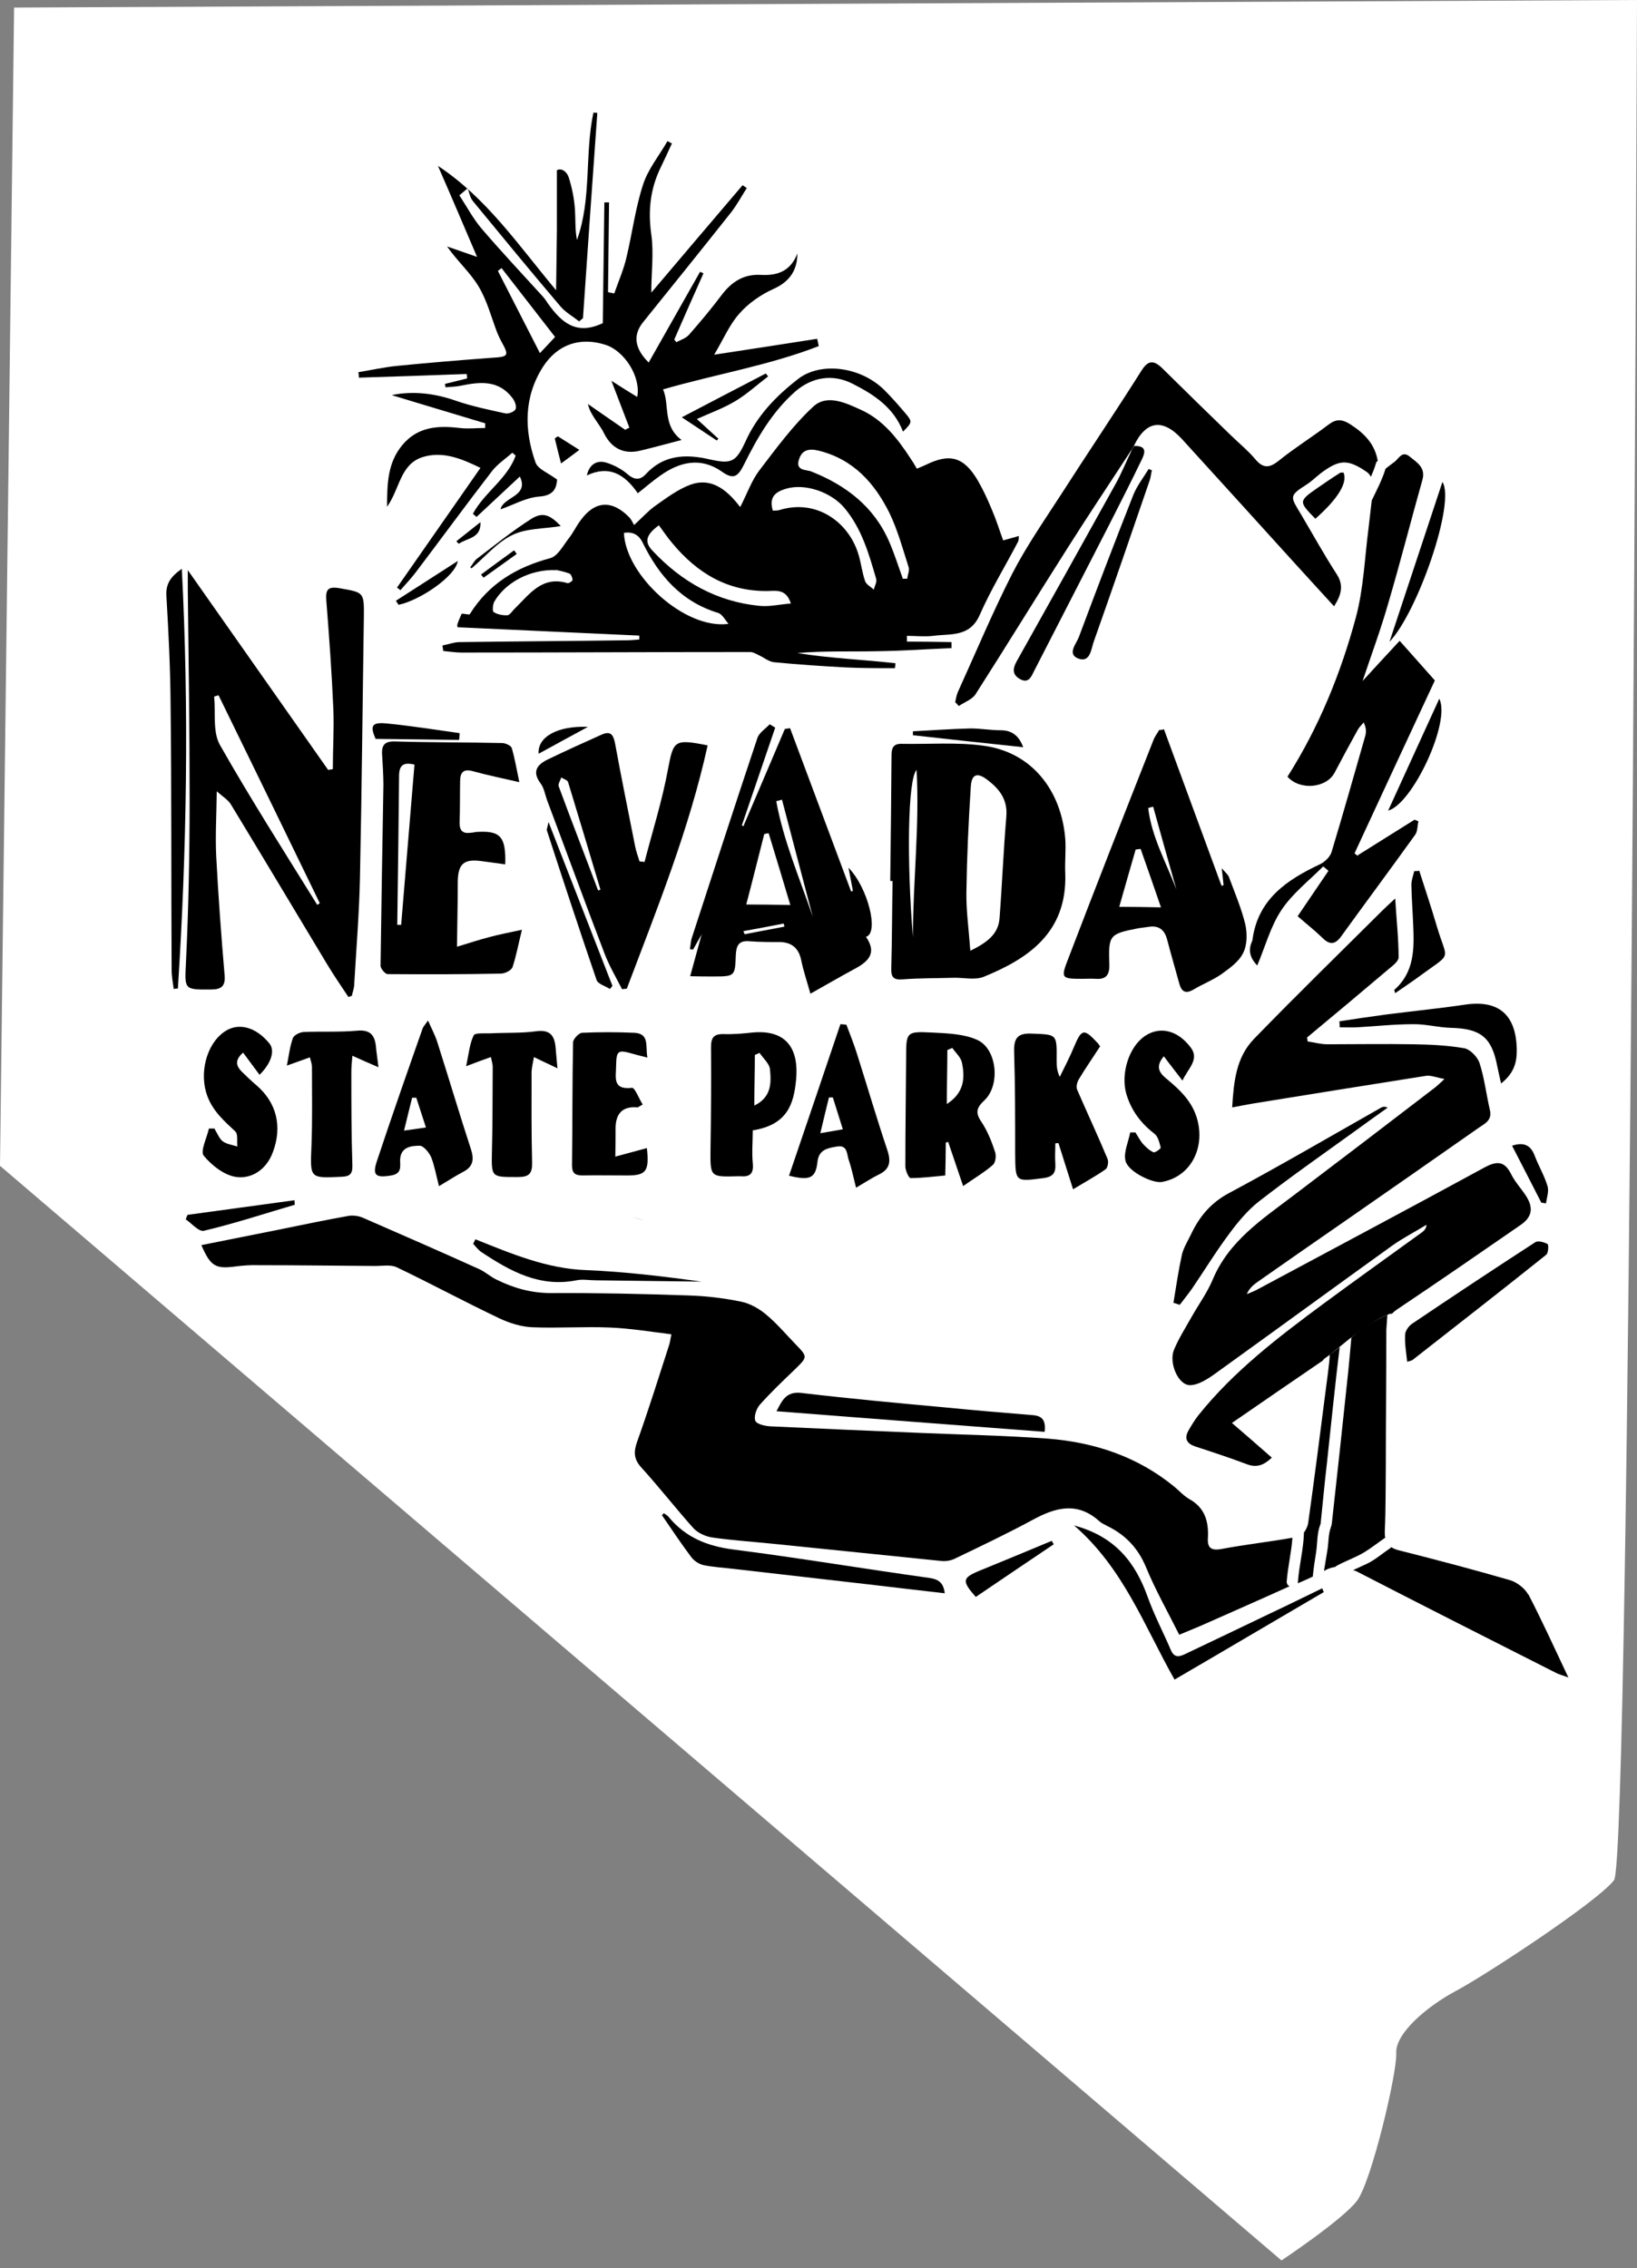 <svg xmlns="http://www.w3.org/2000/svg" fill="none" viewBox="0 0 140 194" height="194" width="140">
<rect x="0" y="0" width="140" height="194" fill="#808080" stroke="none"/>
<g clip-path="url(#clip0_617_613)">
<path fill="white" d="M1.205 0.647L0 99.713L109.595 193.337C109.595 193.337 114.793 189.879 116.042 188.25C117.291 186.622 119.5 177.253 119.41 175.602C119.321 173.952 121.953 171.654 124.541 170.271C127.129 168.888 136.609 162.664 138.037 160.813C139.465 158.961 140 0 140 0L1.205 0.647Z" clip-rule="evenodd" fill-rule="evenodd"></path>
<path fill="black" d="M114.57 115.217C114.347 115.395 113.789 115.841 113.722 115.841C113.722 116.466 113.454 118.273 113.387 118.831C112.897 122.667 112.406 126.482 111.871 130.319C111.826 130.542 111.692 130.854 111.514 131.077C111.514 131.1 111.514 131.122 111.514 131.166C111.469 132.572 111.09 133.933 111.001 135.338C111.001 135.382 111.001 135.405 110.978 135.427C111.402 135.249 111.848 135.048 112.272 134.847C112.339 134.133 112.451 133.442 112.562 132.728C112.674 131.947 112.629 131.122 112.919 130.386C112.919 130.386 112.919 130.363 112.941 130.341C113.12 128.623 113.276 126.906 113.477 125.188C113.789 122.31 114.213 118.117 114.57 115.239" clip-rule="evenodd" fill-rule="evenodd"></path>
<path fill="black" d="M118.518 125.344C118.518 121.485 118.563 117.625 118.563 113.744C118.563 113.655 118.652 112.539 118.652 112.45C117.47 112.986 116.555 113.566 115.574 114.391C115.507 115.127 115.328 117.179 115.239 117.915C114.815 121.908 114.391 125.901 113.945 129.894C113.923 130.14 113.901 130.43 113.811 130.653C113.588 131.255 113.633 131.947 113.521 132.594C113.432 133.174 113.321 133.776 113.231 134.356C113.298 134.334 113.343 134.311 113.41 134.267C113.678 134.133 113.923 134.066 114.191 134.021C114.235 133.977 114.258 133.954 114.302 133.932C115.061 133.508 115.931 133.218 116.667 132.772C117.291 132.393 117.849 131.947 118.429 131.545C118.429 131.545 118.451 131.545 118.474 131.545C118.429 131.367 118.429 131.188 118.429 130.965C118.518 129.091 118.496 127.195 118.518 125.321" clip-rule="evenodd" fill-rule="evenodd"></path>
<path fill="black" d="M130.519 102.301C130.118 101.677 129.583 101.119 129.248 100.45C128.668 99.267 127.999 99.29 126.928 99.87C120.459 103.394 113.945 106.852 107.454 110.332C107.186 110.466 106.896 110.577 106.628 110.689C106.852 110.176 107.186 109.908 107.521 109.663C110.041 107.9 112.562 106.138 115.083 104.398C118.875 101.766 122.645 99.133 126.437 96.479C126.95 96.122 127.642 95.832 127.419 94.94C127.106 93.601 126.95 92.196 126.527 90.902C126.348 90.389 125.723 89.742 125.21 89.653C123.783 89.408 122.333 89.341 120.86 89.318C118.407 89.274 115.975 89.318 113.521 89.318C112.964 89.318 112.406 89.162 111.826 89.073C111.826 88.961 111.804 88.85 111.781 88.738C114.146 86.775 116.488 84.812 118.831 82.827C119.165 82.559 119.634 82.18 119.611 81.868C119.611 80.284 119.433 78.722 119.321 76.849C118.764 77.362 118.474 77.629 118.206 77.897C114.548 81.533 110.845 85.147 107.253 88.85C105.714 90.434 105.513 92.508 105.379 94.717C106.115 94.583 106.651 94.471 107.186 94.382C112.116 93.579 117.024 92.798 121.954 92.017C122.377 91.951 122.868 92.174 123.537 92.285C123.136 92.664 122.957 92.821 122.779 92.977C118.741 96.077 114.704 99.156 110.644 102.234C107.945 104.286 105.089 106.138 103.706 109.462C103.238 110.577 102.502 111.581 101.899 112.652C101.386 113.566 100.806 114.481 100.405 115.44C99.936 116.555 100.762 118.474 101.766 118.474C102.435 118.474 103.193 118.005 103.795 117.582C108.882 113.923 113.945 110.22 119.031 106.562C119.968 105.893 121.017 105.357 121.998 104.755C121.976 105.09 121.797 105.246 121.641 105.38C118.831 107.41 115.998 109.439 113.209 111.492C109.35 114.347 105.513 117.269 102.479 121.062C102.167 121.463 101.899 121.909 101.654 122.333C101.23 123.069 101.52 123.493 102.279 123.738C103.729 124.207 105.201 124.698 106.628 125.233C107.498 125.568 108.101 125.3 108.77 124.675C107.655 123.694 106.606 122.779 105.357 121.708C108.034 119.857 110.577 118.117 113.12 116.377C113.164 116.31 113.209 116.265 113.276 116.199C114.28 115.507 115.15 114.637 116.176 113.946C117.024 113.366 117.849 112.741 118.831 112.384C118.92 112.362 118.987 112.362 119.054 112.362C119.187 112.206 119.366 112.072 119.567 111.938C123.069 109.596 126.549 107.186 130.006 104.8C131.033 104.108 131.166 103.327 130.519 102.301Z" clip-rule="evenodd" fill-rule="evenodd"></path>
<path fill="black" d="M110.041 135.294C110.131 134.022 110.443 132.795 110.532 131.524C108.525 131.881 106.495 132.104 104.487 132.483C103.55 132.661 103.238 132.371 103.305 131.501C103.372 130.118 103.037 128.958 101.721 128.222C101.252 127.954 100.873 127.531 100.449 127.174C97.304 124.586 93.601 123.359 89.608 123.047C85.972 122.779 82.314 122.712 78.655 122.556C74.417 122.378 70.178 122.199 65.918 121.998C65.449 121.976 64.736 121.82 64.602 121.53C64.445 121.173 64.691 120.482 64.981 120.147C65.918 119.099 66.944 118.117 67.97 117.135C69.085 116.042 69.085 116.065 68.037 114.972C67.212 114.124 66.453 113.209 65.539 112.451C64.936 111.938 64.156 111.492 63.397 111.336C61.903 111.023 60.363 110.845 58.824 110.8C54.943 110.666 51.039 110.577 47.135 110.599C45.44 110.599 43.945 110.176 42.495 109.462C41.96 109.216 41.514 108.793 40.978 108.547C37.677 107.053 34.353 105.603 31.029 104.153C30.672 103.997 30.182 103.93 29.802 103.997C27.906 104.331 26.01 104.733 24.136 105.112C21.839 105.58 19.541 106.027 17.221 106.495C18.002 108.302 18.426 108.547 20.121 108.324C20.79 108.235 21.46 108.19 22.129 108.213C25.43 108.213 28.754 108.257 32.078 108.28C32.702 108.28 33.416 108.146 33.929 108.391C36.874 109.796 39.752 111.358 42.718 112.763C43.566 113.165 44.57 113.477 45.507 113.522C47.715 113.611 49.924 113.455 52.132 113.544C53.872 113.611 55.612 113.901 57.419 114.124C57.33 114.548 57.307 114.771 57.24 114.994C56.348 117.76 55.478 120.548 54.496 123.292C54.184 124.162 54.184 124.787 54.853 125.523C56.393 127.218 57.798 129.025 59.315 130.721C59.694 131.122 60.341 131.412 60.899 131.501C62.773 131.769 64.646 131.881 66.52 132.081C71.182 132.55 75.822 133.041 80.484 133.509C80.841 133.554 81.287 133.487 81.622 133.331C83.853 132.26 86.106 131.189 88.292 130.007C90.255 128.936 92.129 128.401 94.025 130.118C94.226 130.297 94.493 130.408 94.739 130.542C96.278 131.301 97.349 132.438 98.018 134.067C98.821 136.007 99.869 137.859 100.851 139.822C101.632 139.487 102.279 139.242 102.925 138.952C105.379 137.859 107.833 136.788 110.287 135.673C110.131 135.606 110.041 135.472 110.041 135.271" clip-rule="evenodd" fill-rule="evenodd"></path>
<path fill="black" d="M130.698 136.386C130.408 135.851 129.739 135.338 129.159 135.159C126.013 134.245 122.868 133.419 119.7 132.616C119.41 132.549 119.165 132.46 118.987 132.326C118.964 132.348 118.942 132.393 118.897 132.415C118.228 132.862 117.604 133.419 116.89 133.754C116.51 133.932 116.109 134.111 115.73 134.289C115.819 134.334 115.886 134.356 115.975 134.378C121.686 137.323 127.419 140.223 133.152 143.123C133.397 143.234 133.665 143.301 134.133 143.48C132.929 140.937 131.88 138.617 130.698 136.341" clip-rule="evenodd" fill-rule="evenodd"></path>
<path fill="black" d="M114.101 51.842C114.726 50.861 114.927 50.058 114.324 49.121C113.254 47.47 112.294 45.73 111.291 44.035C110.354 42.473 110.198 42.429 111.737 41.447C112.161 41.179 112.54 40.8 112.941 40.488C114.547 39.283 115.261 39.239 116.934 40.399C117.046 40.488 117.157 40.622 117.247 40.778C117.403 40.399 117.559 40.042 117.67 39.64C117.693 39.529 117.76 39.462 117.827 39.417C117.581 37.967 116.667 37.053 115.484 36.294C114.748 35.826 114.257 35.826 113.588 36.339C112.205 37.387 110.733 38.302 109.372 39.395C108.547 40.064 108.011 40.064 107.342 39.261C106.74 38.547 106.004 37.945 105.312 37.276C103.327 35.357 101.364 33.439 99.401 31.498C98.687 30.807 98.196 30.762 97.594 31.744C95.341 35.313 92.976 38.815 90.701 42.362C89.273 44.57 87.757 46.756 86.552 49.099C84.879 52.4 83.451 55.813 81.912 59.204C81.8 59.471 81.756 59.761 81.689 60.051C81.8 60.163 81.89 60.275 82.001 60.386C82.492 60.051 83.139 59.828 83.429 59.382C86.084 55.233 88.649 51.039 91.303 46.868C93.066 44.079 94.917 41.313 96.724 38.547C96.813 38.413 96.88 38.28 96.969 38.146C97.996 35.982 99.423 35.759 101.074 37.543C104.308 41.09 107.543 44.659 110.778 48.229C111.848 49.411 112.941 50.593 114.079 51.842" clip-rule="evenodd" fill-rule="evenodd"></path>
<path fill="black" d="M116.131 73.212C116.131 73.212 115.931 73.056 115.841 72.989C118.139 68.014 120.459 63.04 122.712 58.199C121.73 57.084 120.883 56.147 119.701 54.809C118.541 56.058 117.514 57.173 116.533 58.244C117.269 56.035 118.094 53.827 118.741 51.552C119.767 48.072 120.66 44.547 121.641 41.067C121.954 39.996 121.195 39.573 120.571 39.06C119.901 38.502 119.634 39.238 119.232 39.528C119.009 39.684 118.786 39.863 118.496 40.086C118.206 41.045 117.738 41.915 117.314 42.807C117.224 43.588 117.135 44.369 117.046 45.127C116.711 47.693 116.622 50.347 115.953 52.823C114.659 57.619 112.785 62.215 110.108 66.431C111.179 67.635 113.455 67.412 114.146 66.074C114.793 64.847 115.44 63.642 116.109 62.438C116.243 62.192 116.444 62.014 116.622 61.791C116.845 62.237 116.845 62.571 116.778 62.884C115.819 66.23 114.882 69.554 113.878 72.877C113.745 73.301 113.298 73.725 112.875 73.926C110.042 75.264 107.588 76.915 107.119 80.35C107.119 80.417 107.075 80.506 107.052 80.573C106.695 81.399 107.008 82.046 107.521 82.581C108.212 80.953 108.658 79.235 109.595 77.829C110.532 76.424 111.938 75.331 113.165 74.104L113.611 74.484C112.741 75.755 111.893 77.026 110.978 78.365C111.692 78.99 112.428 79.57 113.098 80.216C113.722 80.841 114.191 80.796 114.704 80.083C116.801 77.183 118.942 74.305 121.039 71.383C121.24 71.093 121.217 70.624 121.307 70.245C121.195 70.201 121.084 70.156 120.972 70.111C119.366 71.115 117.738 72.141 116.131 73.145" clip-rule="evenodd" fill-rule="evenodd"></path>
<path fill="black" d="M96.746 38.547C96.813 38.413 96.902 38.279 96.992 38.145C98.263 38.101 97.839 38.926 97.572 39.461C96.702 41.268 95.787 43.053 94.872 44.86C92.731 49.031 90.59 53.203 88.448 57.374C88.203 57.865 87.98 58.489 87.243 58.088C86.597 57.731 86.574 57.24 86.931 56.593C89.786 51.507 92.619 46.421 95.452 41.313C95.943 40.421 96.322 39.461 96.769 38.547" clip-rule="evenodd" fill-rule="evenodd"></path>
<path fill="black" d="M98.509 40.22C98.442 40.51 98.419 40.8 98.33 41.068C96.746 45.685 95.162 50.303 93.534 54.898C93.311 55.523 93.244 56.705 92.218 56.326C91.237 55.947 92.04 55.077 92.263 54.496C93.779 50.437 95.319 46.399 96.903 42.384C97.215 41.581 97.772 40.867 98.241 40.108C98.33 40.153 98.419 40.198 98.509 40.22Z" clip-rule="evenodd" fill-rule="evenodd"></path>
<path fill="black" d="M121.373 74.462C121.886 76.068 122.422 77.652 122.89 79.258C123.783 82.247 124.229 81.422 121.552 83.385C120.838 83.92 120.08 84.411 119.321 84.946C119.277 84.768 119.21 84.679 119.254 84.656C120.972 83.139 120.95 81.132 120.86 79.102C120.816 77.964 120.726 76.826 120.704 75.689C120.704 75.287 120.86 74.886 120.95 74.507C121.083 74.507 121.217 74.507 121.351 74.484" clip-rule="evenodd" fill-rule="evenodd"></path>
<path fill="black" d="M123.359 41.224C124.497 42.941 121.262 52.333 118.831 54.898C120.325 50.37 121.82 45.886 123.359 41.224Z" clip-rule="evenodd" fill-rule="evenodd"></path>
<path fill="black" d="M123.091 59.761C124.095 61.746 120.794 68.773 118.719 69.331C120.191 66.118 121.597 63.04 123.091 59.761Z" clip-rule="evenodd" fill-rule="evenodd"></path>
<path fill="black" d="M100.36 111.402C100.583 110.042 100.784 108.681 101.074 107.342C101.208 106.74 101.565 106.182 101.832 105.625C102.546 104.108 103.506 102.903 105.089 102.056C109.462 99.713 113.745 97.215 118.072 94.761C118.228 94.672 118.384 94.605 118.674 94.739C117.693 95.43 116.734 96.122 115.752 96.836C113.031 98.799 110.287 100.717 107.655 102.769C106.718 103.505 105.915 104.465 105.201 105.424C104.041 106.963 103.037 108.614 101.944 110.22C101.609 110.688 101.252 111.135 100.896 111.603C100.717 111.536 100.539 111.491 100.338 111.425" clip-rule="evenodd" fill-rule="evenodd"></path>
<path fill="black" d="M89.34 122.466C81.689 121.886 74.127 121.306 66.408 120.704C66.921 119.7 67.278 118.986 68.572 119.143C72.699 119.633 76.848 120.013 80.975 120.392C83.429 120.637 85.883 120.838 88.336 121.039C89.139 121.106 89.452 121.485 89.34 122.466Z" clip-rule="evenodd" fill-rule="evenodd"></path>
<path fill="black" d="M56.772 129.427C56.928 129.538 57.106 129.628 57.218 129.784C58.646 131.501 60.475 132.237 62.683 132.527C68.282 133.241 73.859 134.178 79.458 134.959C80.261 135.07 80.685 135.36 80.797 136.275C78.588 136.03 76.447 135.762 74.305 135.517C70.491 135.07 66.654 134.647 62.839 134.2C61.947 134.089 61.032 134.044 60.163 133.866C59.783 133.777 59.359 133.509 59.114 133.174C58.244 132.014 57.441 130.81 56.616 129.605C56.66 129.538 56.727 129.471 56.772 129.427Z" clip-rule="evenodd" fill-rule="evenodd"></path>
<path fill="black" d="M113.231 136.163C108.993 138.639 104.777 141.137 100.449 143.658C97.862 139.085 96.1 134.155 91.861 130.475C95.408 131.434 97.103 133.665 98.152 136.587C98.709 138.148 99.49 139.621 100.137 141.137C100.472 141.918 100.985 141.651 101.498 141.405C103.84 140.29 106.182 139.174 108.547 138.037C110.064 137.323 111.558 136.587 113.075 135.851C113.12 135.962 113.164 136.051 113.209 136.163" clip-rule="evenodd" fill-rule="evenodd"></path>
<path fill="black" d="M120.347 116.488C120.258 115.641 120.124 114.904 120.169 114.168C120.169 113.856 120.459 113.432 120.749 113.231C124.251 110.867 127.753 108.547 131.3 106.249C131.546 106.093 132.081 106.249 132.349 106.405C132.46 106.472 132.416 107.186 132.237 107.32C128.445 110.354 124.63 113.321 120.816 116.31C120.727 116.377 120.593 116.399 120.37 116.466" clip-rule="evenodd" fill-rule="evenodd"></path>
<path fill="black" d="M128.378 92.686C128.244 92.062 128.132 91.616 128.043 91.169C127.575 88.716 126.616 87.98 124.117 87.913C123.024 87.89 121.931 87.578 120.838 87.6C119.232 87.6 117.648 87.779 116.042 87.868C115.551 87.89 115.06 87.868 114.57 87.868C114.57 87.689 114.57 87.533 114.547 87.355C115.863 87.154 117.18 86.953 118.518 86.775C120.771 86.485 123.046 86.262 125.299 85.927C128.177 85.503 129.649 86.797 129.716 89.719C129.739 90.857 129.493 91.794 128.356 92.686" clip-rule="evenodd" fill-rule="evenodd"></path>
<path fill="black" d="M40.666 106.004C43.745 107.231 46.778 108.524 50.169 108.636C53.448 108.77 56.727 109.171 60.006 109.618C56.973 109.573 53.961 109.551 50.95 109.506C50.392 109.506 49.834 109.394 49.299 109.506C46.154 110.131 43.633 108.725 41.179 107.097C40.911 106.918 40.688 106.628 40.465 106.383C40.532 106.249 40.599 106.115 40.666 105.981" clip-rule="evenodd" fill-rule="evenodd"></path>
<path fill="black" d="M90.121 132.081C87.891 133.576 85.66 135.092 83.451 136.587C82.247 135.226 82.291 134.959 83.741 134.356C85.816 133.509 87.868 132.661 89.943 131.791C90.01 131.903 90.077 131.992 90.121 132.103" clip-rule="evenodd" fill-rule="evenodd"></path>
<path fill="black" d="M25.23 103.037C22.642 103.796 20.077 104.644 17.444 105.268C17.02 105.38 16.396 104.644 15.883 104.287C15.927 104.153 15.994 104.019 16.039 103.907C19.095 103.484 22.129 103.082 25.185 102.658C25.185 102.792 25.207 102.904 25.207 103.037" clip-rule="evenodd" fill-rule="evenodd"></path>
<path fill="black" d="M131.813 102.858C130.988 101.252 130.163 99.624 129.315 97.995C130.252 97.683 130.899 97.884 131.256 98.865C131.59 99.735 132.081 100.561 132.349 101.453C132.483 101.899 132.282 102.434 132.215 102.925C132.081 102.903 131.947 102.88 131.791 102.858" clip-rule="evenodd" fill-rule="evenodd"></path>
<path fill="black" d="M112.473 44.347C111.068 42.919 111.068 42.852 112.607 41.781C113.254 41.335 113.901 40.889 114.57 40.465C114.659 40.398 114.793 40.421 114.904 40.421C115.261 41.291 114.436 42.651 112.495 44.369" clip-rule="evenodd" fill-rule="evenodd"></path>
<path fill="black" d="M63.308 43.365C63.932 42.139 64.289 41.09 64.936 40.242C66.386 38.346 67.814 36.383 69.554 34.777C70.736 33.684 72.342 34.465 73.658 35.067C75.51 35.915 76.737 37.476 77.83 39.15C78.031 39.44 78.209 39.73 78.41 40.086C78.722 39.953 78.968 39.863 79.191 39.752C81.243 38.748 82.425 39.083 83.607 41.068C84.076 41.871 84.477 42.741 84.834 43.611C85.191 44.436 85.459 45.306 85.793 46.221C86.24 46.087 86.641 45.998 87.132 45.842C87.11 46.065 87.132 46.221 87.065 46.332C85.972 48.429 84.723 50.459 83.786 52.601C82.938 54.519 81.31 54.184 79.815 54.385C79.079 54.474 78.298 54.385 77.562 54.385C77.562 54.541 77.562 54.72 77.562 54.876C78.834 54.876 80.105 54.898 81.377 54.921C81.377 55.099 81.377 55.255 81.377 55.434C79.213 55.523 77.049 55.679 74.885 55.701C72.655 55.746 70.424 55.657 68.193 55.858C70.981 56.304 73.792 56.415 76.581 56.728C76.581 56.861 76.558 56.995 76.536 57.151C75.131 57.151 73.703 57.151 72.298 57.084C70.268 56.973 68.215 56.839 66.186 56.638C65.762 56.594 65.36 56.259 64.936 56.058C64.691 55.947 64.423 55.768 64.156 55.768C55.924 55.768 47.693 55.813 39.461 55.813C38.948 55.813 38.413 55.724 37.9 55.679C37.9 55.523 37.855 55.367 37.833 55.211C38.301 55.121 38.77 54.943 39.238 54.921C44.034 54.854 48.853 54.831 53.649 54.764C53.983 54.764 54.34 54.72 54.675 54.698C54.675 54.586 54.675 54.474 54.675 54.363C49.5 54.118 44.324 53.895 39.127 53.649C39.127 53.582 39.082 53.471 39.127 53.359C39.238 53.025 39.395 52.712 39.484 52.489C39.774 52.489 40.108 52.601 40.175 52.534C41.781 49.946 44.146 48.519 47.068 47.738C47.715 47.559 48.184 46.622 48.697 45.975C49.053 45.507 49.299 44.972 49.656 44.503C50.883 42.808 52.355 42.741 53.827 44.258C53.961 44.392 54.05 44.592 54.229 44.905C54.92 44.28 55.411 43.722 55.991 43.299C56.973 42.607 57.976 41.849 59.069 41.447C60.72 40.867 62.036 41.715 63.263 43.321M77.183 49.5C77.317 49.5 77.451 49.5 77.584 49.5C77.629 49.165 77.808 48.764 77.696 48.474C77.205 46.935 76.781 45.373 76.09 43.923C74.818 41.336 72.989 39.283 70.022 38.547C69.197 38.346 68.595 38.458 68.327 39.306C68.015 40.287 68.952 40.153 69.398 40.332C72.365 41.514 74.751 43.343 76.045 46.332C76.491 47.358 76.826 48.429 77.205 49.478M56.348 44.927C55.166 45.797 55.121 46.399 55.835 47.136C58.333 49.79 61.322 51.463 64.959 51.82C65.806 51.909 66.698 51.686 67.635 51.619C67.256 50.392 66.431 50.526 65.717 50.548C62.259 50.615 59.627 49.032 57.486 46.444C57.084 45.975 56.727 45.44 56.348 44.927ZM62.304 53.359C62.014 53.025 61.769 52.534 61.412 52.422C58.266 51.463 56.348 49.232 54.965 46.422C54.63 45.73 54.117 45.462 53.359 45.574C53.493 49.188 58.556 53.872 62.304 53.359ZM66.096 43.678C66.342 43.656 66.498 43.678 66.632 43.633C69.911 42.607 72.699 44.771 73.458 47.559C73.658 48.273 73.748 49.032 73.993 49.723C74.105 50.013 74.484 50.191 74.729 50.437C74.796 50.125 75.019 49.768 74.93 49.5C74.305 47.358 73.703 45.217 72.208 43.432C71.071 42.094 68.862 41.313 67.212 41.804C66.319 42.072 65.739 42.518 66.096 43.678ZM47.537 48.764C45.35 48.675 43.231 49.812 42.272 51.463C42.138 51.708 42.094 52.288 42.227 52.355C42.54 52.556 43.008 52.645 43.388 52.623C43.588 52.623 43.789 52.288 43.99 52.088C45.261 50.861 46.332 49.21 48.541 49.879C48.652 49.902 48.964 49.701 48.964 49.612C48.964 49.411 48.831 49.099 48.697 49.054C48.228 48.875 47.715 48.786 47.537 48.742" clip-rule="evenodd" fill-rule="evenodd"></path>
<path fill="black" d="M49.522 27.483C48.987 27.059 48.34 26.702 47.916 26.189C45.395 23.222 42.919 20.21 40.443 17.199C40.198 16.909 40.131 16.463 39.997 16.106C39.752 16.307 39.528 16.507 39.283 16.708C39.908 17.645 40.443 18.671 41.157 19.519C42.874 21.526 44.681 23.445 46.444 25.386C46.6 25.564 46.734 25.765 46.867 25.966C47.983 27.527 49.254 28.732 51.552 27.639C51.597 24.337 51.641 20.813 51.686 17.31C51.82 17.31 51.953 17.31 52.087 17.31C52.065 19.876 52.02 22.419 51.998 24.984C52.177 25.029 52.355 25.073 52.533 25.096C52.89 24.07 53.337 23.066 53.582 21.995C54.073 19.943 54.34 17.801 54.987 15.816C55.411 14.477 56.37 13.317 57.084 12.068C57.196 12.135 57.33 12.202 57.463 12.269C57.151 12.96 56.839 13.63 56.504 14.321C55.612 16.15 55.411 18.024 55.701 20.054C55.924 21.638 55.701 23.311 55.701 25.029C58.311 21.95 60.899 18.894 63.509 15.838C63.62 15.927 63.732 15.994 63.866 16.084C63.397 16.82 62.996 17.578 62.46 18.247C59.984 21.37 57.486 24.471 54.987 27.572C54.11 28.672 54.273 29.817 55.478 31.007C56.973 28.375 58.423 25.809 59.873 23.244C59.962 23.289 60.073 23.333 60.163 23.378C59.315 25.274 58.489 27.148 57.664 29.044C57.731 29.111 57.776 29.2 57.843 29.267C58.222 29.066 58.668 28.932 58.936 28.62C59.895 27.527 60.832 26.412 61.702 25.252C62.572 24.092 63.62 23.423 65.093 23.512C66.431 23.579 67.591 23.244 68.193 21.683C68.193 23.289 67.346 24.181 66.141 24.716C65.07 25.207 64.022 25.921 63.241 26.813C62.393 27.75 61.88 28.999 61.077 30.338C64.178 29.869 67.033 29.423 69.888 28.977C69.933 29.178 69.978 29.401 70.022 29.602C65.784 31.252 61.278 31.988 56.705 33.305C57.285 34.621 56.638 36.405 58.289 37.632C56.995 37.967 55.88 38.279 54.742 38.547C53.337 38.882 52.31 38.346 51.663 37.075C51.463 36.651 51.173 36.272 50.905 35.87C50.66 35.491 50.392 35.089 50.281 34.554C51.329 35.29 52.4 36.026 53.47 36.762C53.582 36.695 53.694 36.628 53.827 36.584C53.359 35.357 52.89 34.13 52.288 32.569C53.203 33.148 53.827 33.55 54.496 33.952C54.831 32.234 53.404 30.003 51.775 29.49C49.611 28.799 47.693 29.445 46.444 31.364C44.793 33.952 44.815 36.762 45.797 39.551C45.998 40.131 46.912 40.465 47.648 41.023C47.581 41.715 47.403 42.384 46.109 42.473C44.971 42.562 43.901 43.187 42.808 43.566C43.008 42.495 45.284 42.473 44.458 40.755C43.187 41.938 41.982 43.075 40.755 44.213C40.644 44.124 40.554 44.034 40.443 43.945C41.425 42.116 43.388 40.956 44.101 38.971C44.012 38.882 43.901 38.792 43.811 38.725C43.209 39.261 42.518 39.707 42.049 40.331C39.863 43.164 37.744 46.064 35.58 48.92C35.178 49.455 34.688 49.968 34.242 50.481C34.152 50.414 34.063 50.325 33.952 50.258C36.316 46.867 38.681 43.477 41.09 40.019C39.484 39.238 37.855 38.547 36.115 39.105C34.219 39.729 34.197 41.804 33.104 43.343C33.104 41.358 33.149 39.595 34.398 38.078C35.714 36.495 37.431 36.383 39.305 36.606C40.019 36.695 40.755 36.606 41.491 36.606C41.491 36.472 41.491 36.338 41.491 36.205C38.926 35.424 36.339 34.665 33.505 33.795C35.402 33.394 37.32 33.684 39.015 34.286C40.376 34.755 41.804 35.045 43.209 35.357C43.477 35.424 44.035 35.201 44.101 34.978C44.191 34.71 44.012 34.264 43.789 33.996C42.607 32.479 41.023 32.658 39.395 32.992C38.971 33.082 38.525 33.082 38.101 33.126C38.101 33.037 38.056 32.948 38.056 32.836C38.681 32.68 39.328 32.524 39.952 32.368C39.952 32.234 39.93 32.1 39.908 31.988C36.829 32.1 33.773 32.212 30.695 32.301C30.695 32.145 30.672 31.988 30.65 31.832C31.743 31.654 32.836 31.409 33.929 31.297C36.629 31.029 39.328 30.806 42.027 30.605C43.499 30.516 43.566 30.449 42.874 29.2C42.741 28.955 42.629 28.709 42.518 28.442C42.005 27.103 41.648 25.676 40.911 24.471C40.198 23.289 39.105 22.329 38.235 21.08C38.993 21.348 39.774 21.616 40.8 21.973C39.618 19.206 38.547 16.686 37.454 14.187C41.603 16.931 44.302 20.924 47.559 24.828C47.581 22.91 47.604 21.303 47.626 19.697C47.626 18.091 47.626 16.485 47.626 14.567C47.916 14.366 48.451 14.567 48.652 15.213C48.92 16.061 49.098 16.953 49.165 17.846C49.232 18.738 49.165 19.63 49.344 20.523C50.615 16.998 49.99 13.228 50.749 9.637C50.861 9.637 50.972 9.637 51.084 9.659C50.66 15.504 50.258 21.37 49.857 27.215C49.723 27.326 49.589 27.438 49.455 27.549M47.47 28.821C45.908 26.791 44.391 24.872 42.897 22.932C42.785 23.021 42.674 23.088 42.584 23.177C43.767 25.497 44.949 27.795 46.176 30.204C46.667 29.669 47.024 29.312 47.47 28.821Z" clip-rule="evenodd" fill-rule="evenodd"></path>
<path fill="black" d="M54.541 42.183C53.403 40.532 52.065 39.773 50.191 40.666C50.37 39.773 51.017 39.305 51.864 39.573C52.511 39.773 53.18 40.13 53.693 40.577C54.296 41.09 54.764 41.045 55.21 40.577C56.727 38.904 58.623 38.814 60.653 39.283C62.549 39.707 62.929 39.55 63.754 37.766C64.758 35.535 66.386 33.862 68.26 32.412C70.112 30.962 73.502 31.297 75.599 33.327C76.268 33.996 76.893 34.71 77.495 35.424C78.031 36.071 78.008 36.137 77.228 36.918C76.424 34.844 74.751 33.751 72.9 32.814C71.227 31.966 69.442 32.234 67.992 33.505C66.029 35.245 64.758 37.453 63.62 39.751C63.129 40.71 62.772 41.09 61.724 40.331C59.939 39.082 58.133 39.483 56.459 40.688C55.813 41.134 55.233 41.647 54.496 42.227" clip-rule="evenodd" fill-rule="evenodd"></path>
<path fill="black" d="M59.605 35.848C60.319 36.495 60.876 37.008 61.434 37.521C61.389 37.588 61.345 37.633 61.3 37.677C60.319 37.03 59.359 36.383 58.311 35.692C60.653 34.465 63.085 33.194 65.494 31.944C65.561 32.034 65.628 32.123 65.695 32.19C64.758 32.904 63.888 33.707 62.884 34.309C61.88 34.911 60.765 35.313 59.627 35.826" clip-rule="evenodd" fill-rule="evenodd"></path>
<path fill="black" d="M40.22 48.518C40.421 48.273 40.554 47.961 40.8 47.782C42.317 46.622 43.811 45.418 45.417 44.392C46.399 43.767 47.023 44.012 47.96 44.994C46.51 45.239 44.994 45.172 43.789 45.775C42.495 46.399 41.469 47.648 40.331 48.608C40.287 48.585 40.242 48.541 40.197 48.518" clip-rule="evenodd" fill-rule="evenodd"></path>
<path fill="black" d="M33.84 51.395C35.535 50.302 37.253 49.209 39.149 47.982C38.971 49.276 35.915 51.351 34.086 51.73C34.019 51.618 33.929 51.507 33.862 51.395" clip-rule="evenodd" fill-rule="evenodd"></path>
<path fill="black" d="M47.715 37.32C48.273 37.677 48.831 38.034 49.544 38.48C48.987 38.904 48.563 39.216 47.983 39.64C47.804 38.971 47.626 38.235 47.447 37.499C47.537 37.432 47.626 37.365 47.715 37.32Z" clip-rule="evenodd" fill-rule="evenodd"></path>
<path fill="black" d="M39.038 46.288C39.729 45.752 40.398 45.195 41.09 44.659C41.157 46.065 39.952 45.998 39.238 46.511C39.171 46.444 39.105 46.377 39.038 46.31" clip-rule="evenodd" fill-rule="evenodd"></path>
<path fill="black" d="M41.135 49.143C42.071 48.451 43.008 47.76 43.968 47.068C44.035 47.18 44.124 47.269 44.191 47.381C43.254 48.05 42.294 48.741 41.358 49.411C41.291 49.321 41.201 49.232 41.135 49.143Z" clip-rule="evenodd" fill-rule="evenodd"></path>
<path fill="black" d="M29.802 85.281C29.178 84.344 28.553 83.429 27.973 82.47C25.23 77.919 22.508 73.346 19.742 68.796C19.497 68.394 19.028 68.126 18.537 67.68C18.515 69.755 18.404 71.517 18.493 73.257C18.671 76.625 18.917 80.016 19.207 83.384C19.296 84.344 18.939 84.634 18.047 84.634C15.704 84.656 15.794 84.634 15.905 82.291C16.128 77.651 16.217 72.989 16.217 68.349C16.217 62.393 16.128 56.46 16.061 50.504C16.061 49.968 16.061 49.455 16.061 48.764C20.166 54.608 24.114 60.23 28.063 65.851C28.196 65.829 28.33 65.806 28.464 65.784C28.464 64.066 28.576 62.349 28.509 60.653C28.375 57.553 28.152 54.452 27.906 51.351C27.84 50.459 28.018 50.147 29 50.303C31.119 50.682 31.141 50.615 31.119 52.757C31.007 60.207 30.94 67.658 30.784 75.109C30.717 78.142 30.472 81.154 30.293 84.188C30.293 84.522 30.159 84.834 30.093 85.169C29.981 85.214 29.869 85.258 29.758 85.281M27.148 77.384C27.148 77.384 27.282 77.295 27.349 77.25C24.471 71.316 21.593 65.405 18.694 59.471C18.56 59.493 18.448 59.538 18.314 59.583C18.448 60.966 18.18 62.594 18.805 63.709C21.437 68.349 24.315 72.855 27.126 77.384" clip-rule="evenodd" fill-rule="evenodd"></path>
<path fill="black" d="M76.135 75.332C76.179 71.74 76.224 68.171 76.246 64.58C76.246 63.955 76.424 63.598 77.116 63.621C79.436 63.665 81.8 63.465 84.076 63.777C88.225 64.312 90.768 67.591 91.103 71.74C91.17 72.722 91.058 73.704 91.103 74.707C91.281 79.816 87.846 82.024 84.143 83.541C83.384 83.853 82.425 83.608 81.555 83.63C80.105 83.675 78.655 83.653 77.228 83.764C76.402 83.831 76.201 83.586 76.224 82.805C76.291 80.329 76.291 77.83 76.335 75.354H76.179M83.005 81.31C84.455 80.596 85.37 79.883 85.481 78.566C85.704 75.666 85.816 72.767 86.061 69.867C86.195 68.394 85.481 67.48 84.41 66.677C83.585 66.052 83.094 66.208 83.027 67.257C82.827 70.29 82.693 73.302 82.648 76.336C82.626 77.897 82.849 79.436 82.983 81.31M78.075 80.15C78.075 75.376 78.655 70.625 78.388 65.851C77.629 66.677 77.54 73.636 78.075 80.15Z" clip-rule="evenodd" fill-rule="evenodd"></path>
<path fill="black" d="M60.029 79.882C59.672 80.507 59.471 80.864 59.27 81.221C59.181 81.221 59.092 81.198 59.002 81.176C59.069 80.841 59.069 80.484 59.181 80.172C61.032 74.484 62.884 68.773 64.78 63.107C64.936 62.661 65.472 62.327 65.828 61.947C65.985 62.036 66.141 62.148 66.297 62.237C65.338 65.026 64.401 67.814 63.442 70.603C63.486 70.603 63.531 70.647 63.575 70.669C64.758 67.903 65.94 65.137 67.122 62.349C67.278 62.327 67.412 62.304 67.568 62.282L72.788 76.246C72.788 76.246 72.9 76.224 72.944 76.202C72.833 75.622 72.721 75.042 72.565 74.216C74.238 75.934 75.198 79.815 74.06 80.128C75.086 81.6 74.149 82.314 72.967 82.938C71.807 83.563 70.669 84.232 69.308 84.991C68.996 83.875 68.706 83.028 68.528 82.158C68.327 81.132 67.747 80.596 66.698 80.574C65.828 80.574 64.959 80.574 64.111 80.507C63.174 80.418 62.973 80.886 62.928 81.667C62.862 83.518 62.862 83.518 60.943 83.518C60.363 83.518 59.783 83.518 59.025 83.496C59.359 82.269 59.649 81.221 60.029 79.838M67.591 77.406C66.944 75.22 66.341 73.257 65.739 71.272C65.605 71.272 65.494 71.316 65.36 71.339C64.847 73.346 64.356 75.332 63.821 77.362C65.137 77.362 66.23 77.384 67.568 77.406M69.509 78.41C68.639 75.064 67.747 71.74 66.877 68.394C66.721 68.439 66.565 68.483 66.386 68.528C67.011 71.941 68.394 75.131 69.509 78.41ZM63.575 79.637C63.575 79.637 63.642 79.815 63.687 79.905C64.825 79.681 65.94 79.481 67.078 79.258C67.078 79.168 67.033 79.079 67.033 78.99C65.895 79.213 64.735 79.436 63.598 79.637" clip-rule="evenodd" fill-rule="evenodd"></path>
<path fill="black" d="M99.535 62.349C101.186 66.81 102.814 71.294 104.465 75.755C104.532 75.755 104.599 75.733 104.643 75.711C104.599 75.354 104.576 74.975 104.487 74.261C104.844 74.684 105.045 74.818 105.112 75.041C105.602 76.358 106.16 77.674 106.495 79.034C106.673 79.815 106.673 80.819 106.316 81.51C105.959 82.247 105.179 82.804 104.465 83.317C103.729 83.831 102.859 84.165 102.078 84.633C101.319 85.08 101.007 84.745 100.829 84.031C100.494 82.804 100.137 81.6 99.825 80.395C99.602 79.525 99.111 79.124 98.196 79.28C97.929 79.324 97.639 79.347 97.371 79.391C94.873 79.882 94.783 79.949 94.873 82.537C94.895 83.407 94.56 83.786 93.713 83.719C93.333 83.697 92.932 83.719 92.53 83.719C90.79 83.719 90.701 83.674 91.348 82.024C93.735 75.778 96.189 69.531 98.642 63.308C98.754 62.995 98.977 62.728 99.133 62.438C99.267 62.438 99.379 62.416 99.513 62.393M99.289 77.607C98.665 75.778 98.107 74.194 97.549 72.61C97.416 72.61 97.282 72.655 97.126 72.655C96.657 74.261 96.211 75.844 95.72 77.562C96.947 77.562 97.951 77.584 99.289 77.607ZM98.62 68.996C98.486 69.041 98.33 69.063 98.196 69.108C98.486 71.584 99.736 73.77 100.606 76.068C99.936 73.703 99.267 71.338 98.62 68.996Z" clip-rule="evenodd" fill-rule="evenodd"></path>
<path fill="black" d="M43.187 73.926C42.517 73.837 41.871 73.747 41.224 73.658C39.662 73.435 39.171 73.881 39.149 75.421C39.149 77.183 39.105 78.945 39.082 80.975C40.175 80.64 41.001 80.373 41.848 80.15C42.674 79.927 43.499 79.77 44.637 79.525C44.324 80.796 44.146 81.778 43.834 82.715C43.722 83.005 43.187 83.273 42.83 83.273C39.595 83.34 36.383 83.34 33.148 83.317C32.948 83.317 32.546 82.849 32.546 82.603C32.613 77.45 32.702 72.297 32.791 67.144C32.791 66.275 32.725 65.404 32.68 64.557C32.613 63.687 32.948 63.375 33.84 63.419C36.874 63.508 39.907 63.486 42.941 63.553C43.231 63.553 43.7 63.776 43.767 63.977C44.034 64.891 44.191 65.851 44.414 66.899C42.941 66.564 41.67 66.297 40.443 65.962C39.595 65.717 39.35 66.118 39.35 66.832C39.328 68.014 39.35 69.197 39.305 70.379C39.305 71.07 39.595 71.316 40.242 71.227C40.398 71.227 40.554 71.182 40.711 71.16C42.785 71.026 43.276 71.517 43.209 73.926M35.468 65.404C34.509 65.159 34.152 65.449 34.13 66.297C34.085 70.558 34.041 74.841 33.974 79.101C34.085 79.101 34.197 79.101 34.308 79.101C34.688 74.528 35.067 69.955 35.446 65.404" clip-rule="evenodd" fill-rule="evenodd"></path>
<path fill="black" d="M53.203 84.611C52.69 83.607 52.109 82.626 51.708 81.577C50.035 77.205 48.429 72.811 46.778 68.416C46.6 67.925 46.533 67.39 46.22 66.988C45.462 65.962 45.975 65.382 46.845 64.959C48.362 64.222 49.901 63.531 51.44 62.839C52.199 62.505 52.444 62.795 52.6 63.575C53.136 66.52 53.738 69.442 54.318 72.387C54.407 72.833 54.563 73.257 54.697 73.681C54.831 73.681 54.965 73.703 55.121 73.725C55.812 71.071 56.638 68.461 57.129 65.784C57.597 63.352 57.642 63.174 60.519 63.754C58.935 70.959 56.192 77.718 53.604 84.567C53.47 84.567 53.314 84.589 53.18 84.611M51.173 76.157C51.173 76.157 51.284 76.112 51.351 76.09C50.437 73.034 49.522 69.955 48.585 66.899C48.54 66.721 48.206 66.632 48.005 66.498C47.916 66.743 47.715 67.055 47.782 67.256C48.875 70.223 50.035 73.19 51.15 76.157" clip-rule="evenodd" fill-rule="evenodd"></path>
<path fill="black" d="M82.38 101.476C81.867 99.981 81.488 98.821 81.087 97.661C81.02 97.683 80.953 97.706 80.886 97.728C80.886 98.62 80.864 99.513 80.841 100.539C79.86 100.628 78.856 100.762 77.874 100.762C77.718 100.762 77.428 100.115 77.428 99.758C77.428 96.657 77.473 93.534 77.495 90.411C77.495 88.27 77.517 88.203 79.704 88.314C81.02 88.381 82.425 88.426 83.563 88.939C85.28 89.697 85.57 92.82 84.187 94.114C83.518 94.739 83.384 95.163 83.942 95.966C84.455 96.746 84.812 97.639 85.102 98.531C85.213 98.866 85.147 99.446 84.901 99.646C84.187 100.271 83.34 100.762 82.358 101.453M80.975 94.427C82.47 93.467 82.537 92.196 82.269 90.902C82.18 90.433 81.734 90.054 81.444 89.63C81.31 89.697 81.176 89.742 81.02 89.809C81.02 91.281 80.975 92.776 80.975 94.427Z" clip-rule="evenodd" fill-rule="evenodd"></path>
<path fill="black" d="M94.069 89.519C93.422 90.523 92.798 91.415 92.24 92.352C92.106 92.597 92.017 92.977 92.129 93.222C92.976 95.185 93.891 97.126 94.716 99.111C94.828 99.356 94.739 99.87 94.56 100.003C93.713 100.606 92.798 101.096 91.772 101.721C91.303 100.226 90.902 99 90.523 97.773C90.433 97.773 90.344 97.773 90.255 97.795C90.255 98.375 90.21 98.955 90.255 99.535C90.299 100.271 90.099 100.65 89.251 100.762C86.82 101.074 86.842 101.119 86.82 98.665C86.82 95.743 86.82 92.843 86.73 89.921C86.708 88.805 87.02 88.359 88.203 88.404C90.389 88.493 90.389 88.404 90.366 90.634C90.366 91.103 90.366 91.549 90.634 92.107C91.058 91.237 91.504 90.389 91.861 89.519C92.508 87.98 92.709 87.957 93.869 89.207C93.958 89.296 94.002 89.385 94.092 89.519" clip-rule="evenodd" fill-rule="evenodd"></path>
<path fill="black" d="M64.379 96.68C64.379 97.617 64.289 98.553 64.379 99.49C64.468 100.36 64.156 100.673 63.352 100.606C63.285 100.606 63.196 100.606 63.107 100.606C60.72 100.673 60.742 100.673 60.765 98.286C60.809 95.386 60.832 92.464 60.809 89.564C60.809 88.761 61.032 88.426 61.88 88.448C62.706 88.471 63.531 88.404 64.334 88.314C67.39 88.024 68.327 89.854 68.082 92.374C67.881 94.449 67.323 96.211 64.379 96.68ZM64.959 90.054C64.825 90.121 64.691 90.166 64.557 90.233C64.557 91.638 64.512 93.043 64.512 94.56C65.985 93.847 65.962 92.62 65.851 91.46C65.806 90.969 65.271 90.523 64.959 90.054Z" clip-rule="evenodd" fill-rule="evenodd"></path>
<path fill="black" d="M52.6 98.932C53.671 98.642 54.496 98.419 55.322 98.196C55.545 100.226 55.255 100.561 53.493 100.538C52.266 100.538 51.039 100.516 49.834 100.538C49.165 100.538 48.92 100.338 48.92 99.668C48.964 96.166 48.942 92.664 49.009 89.162C49.009 88.872 49.5 88.359 49.767 88.336C51.262 88.269 52.757 88.269 54.251 88.336C55.567 88.403 55.188 89.474 55.367 90.456C54.876 90.322 54.519 90.255 54.162 90.143C52.846 89.764 52.712 89.831 52.69 91.169C52.69 92.106 52.333 93.244 54.05 93.043C54.296 93.021 54.653 93.98 54.965 94.471C54.63 94.649 54.563 94.739 54.496 94.716C53.292 94.612 52.675 95.185 52.645 96.434C52.645 97.215 52.645 97.995 52.623 98.91" clip-rule="evenodd" fill-rule="evenodd"></path>
<path fill="black" d="M101.141 92.441C100.494 91.593 100.026 91.013 99.535 90.344C98.776 91.236 99.156 91.772 99.758 92.262C101.052 93.333 102.189 94.426 102.502 96.233C102.903 98.553 101.632 100.695 99.356 101.096C98.598 101.23 96.479 100.226 96.256 99.289C96.077 98.553 96.501 97.683 96.657 96.858C96.813 96.858 96.969 96.858 97.103 96.858C97.304 97.17 97.483 97.505 97.706 97.795C97.973 98.085 98.286 98.397 98.642 98.553C98.776 98.62 99.289 98.241 99.267 98.151C99.156 97.728 99.044 97.215 98.732 96.969C97.572 96.077 96.746 94.984 96.323 93.556C95.832 91.839 96.546 89.519 97.929 88.604C99.156 87.779 100.672 88.069 101.81 89.563C102.635 90.612 101.587 91.392 101.119 92.441" clip-rule="evenodd" fill-rule="evenodd"></path>
<path fill="black" d="M18.359 96.568C18.582 96.925 18.738 97.371 19.05 97.617C19.385 97.862 19.876 97.929 20.3 98.063C20.255 97.617 20.367 96.992 20.121 96.769C19.162 95.877 18.225 95.051 17.734 93.757C17.02 91.839 17.623 89.341 19.184 88.248C20.367 87.422 21.884 87.824 23.043 89.251C23.534 89.854 23.2 90.947 22.196 91.928C21.75 91.326 21.281 90.701 20.79 90.032C20.099 90.635 20.166 91.125 20.634 91.616C21.058 92.04 21.482 92.441 21.928 92.821C23.668 94.315 24.159 96.368 23.333 98.554C22.798 100.004 21.571 100.829 20.255 100.673C19.229 100.561 18.113 99.691 17.422 98.844C17.11 98.464 17.69 97.327 17.868 96.524C18.024 96.524 18.203 96.524 18.359 96.524" clip-rule="evenodd" fill-rule="evenodd"></path>
<path fill="black" d="M36.606 87.288C36.918 88.002 37.208 88.537 37.387 89.095C38.368 92.173 39.283 95.252 40.287 98.33C40.577 99.245 40.421 99.825 39.573 100.249C38.948 100.583 38.368 100.962 37.543 101.453C37.298 100.516 37.164 99.713 36.874 98.977C36.695 98.576 36.227 97.996 35.892 97.996C35.156 97.996 34.242 98.107 34.219 99.222C34.219 99.78 34.375 100.382 33.461 100.539C32.122 100.762 31.81 100.539 32.256 99.245C33.505 95.475 34.822 91.727 36.138 87.98C36.205 87.801 36.338 87.667 36.606 87.288ZM35.602 93.891C35.468 93.891 35.357 93.891 35.245 93.891C35.022 94.761 34.822 95.631 34.554 96.702C35.335 96.59 35.803 96.523 36.428 96.434C36.115 95.497 35.87 94.694 35.602 93.891Z" clip-rule="evenodd" fill-rule="evenodd"></path>
<path fill="black" d="M72.387 87.645C72.699 88.493 73.034 89.296 73.301 90.166C74.171 92.91 74.975 95.653 75.889 98.375C76.224 99.379 76.09 100.026 75.131 100.472C74.551 100.762 73.993 101.119 73.212 101.587C72.989 100.695 72.833 99.936 72.588 99.223C72.409 98.71 72.498 97.906 71.584 98.063C70.803 98.197 70.022 98.308 69.911 99.379C69.755 100.762 69.286 101.007 67.479 100.561C68.951 96.234 70.424 91.906 71.874 87.601C72.03 87.601 72.208 87.623 72.365 87.645M72.075 96.568C71.762 95.587 71.495 94.717 71.227 93.869C71.115 93.869 71.004 93.869 70.892 93.869C70.669 94.806 70.424 95.765 70.156 96.925C70.892 96.791 71.405 96.702 72.075 96.59" clip-rule="evenodd" fill-rule="evenodd"></path>
<path fill="black" d="M47.715 91.392C46.89 90.991 46.332 90.746 45.663 90.411C45.574 90.924 45.484 91.281 45.462 91.66C45.462 94.27 45.44 96.858 45.507 99.445C45.529 100.382 45.239 100.672 44.302 100.672C42.005 100.672 42.027 100.739 42.071 98.464C42.138 96.055 42.116 93.668 42.138 91.259C42.138 91.036 42.071 90.812 41.982 90.411C41.358 90.634 40.8 90.835 39.863 91.192C40.086 90.188 40.153 89.296 40.51 88.559C40.621 88.314 41.469 88.403 41.982 88.381C43.276 88.314 44.592 88.381 45.864 88.203C47.046 88.046 47.425 88.582 47.514 89.586C47.559 90.076 47.604 90.567 47.671 91.348" clip-rule="evenodd" fill-rule="evenodd"></path>
<path fill="black" d="M24.538 91.125C24.716 90.188 24.806 89.452 25.051 88.783C25.14 88.538 25.631 88.292 25.943 88.27C27.46 88.203 29.022 88.292 30.516 88.158C31.609 88.047 32.033 88.493 32.145 89.452C32.189 89.988 32.279 90.523 32.368 91.281C31.542 90.924 30.918 90.657 30.137 90.3C30.092 90.835 30.048 91.259 30.048 91.661C30.048 94.338 30.048 97.014 30.137 99.691C30.159 100.45 29.869 100.628 29.2 100.65C26.479 100.784 26.523 100.784 26.635 98.063C26.724 95.787 26.679 93.512 26.679 91.237C26.679 91.014 26.59 90.791 26.501 90.434C25.899 90.657 25.386 90.835 24.516 91.147" clip-rule="evenodd" fill-rule="evenodd"></path>
<path fill="black" d="M15.548 48.63C16.173 60.787 15.972 72.677 15.214 84.544C15.102 84.544 14.991 84.567 14.857 84.589C14.79 84.054 14.678 83.518 14.678 82.983C14.634 75.376 14.678 67.792 14.589 60.185C14.567 57.107 14.411 54.05 14.232 50.994C14.165 49.991 14.544 49.344 15.548 48.652" clip-rule="evenodd" fill-rule="evenodd"></path>
<path fill="black" d="M46.912 70.312C48.808 75.175 50.593 79.748 52.377 84.321C52.31 84.411 52.243 84.5 52.154 84.589C51.753 84.321 51.128 84.165 51.017 83.808C49.567 79.57 48.161 75.309 46.778 71.049C46.734 70.937 46.823 70.759 46.912 70.312Z" clip-rule="evenodd" fill-rule="evenodd"></path>
<path fill="black" d="M87.511 63.91C84.366 63.575 81.221 63.241 78.075 62.884C78.075 62.772 78.075 62.661 78.075 62.549C79.726 62.46 81.354 62.348 83.005 62.304C83.853 62.304 84.723 62.46 85.593 62.46C86.73 62.46 87.221 63.151 87.511 63.91Z" clip-rule="evenodd" fill-rule="evenodd"></path>
<path fill="black" d="M39.283 63.286C36.919 63.263 34.554 63.219 32.122 63.197C31.632 62.081 31.788 61.746 33.082 61.88C35.156 62.081 37.231 62.416 39.305 62.706C39.305 62.907 39.283 63.085 39.261 63.286" clip-rule="evenodd" fill-rule="evenodd"></path>
<path fill="black" d="M50.281 62.17C48.898 62.928 47.514 63.664 46.065 64.467C45.953 63.04 47.671 62.058 50.281 62.17Z" clip-rule="evenodd" fill-rule="evenodd"></path>
<path fill="black" d="M54.006 104.085C54.407 104.196 54.809 104.308 55.21 104.397L54.006 104.085Z" clip-rule="evenodd" fill-rule="evenodd"></path>
</g>
<defs>
<clipPath id="clip0_617_613">
<rect fill="white" height="193.359" width="140"></rect>
</clipPath>
</defs>
</svg>
